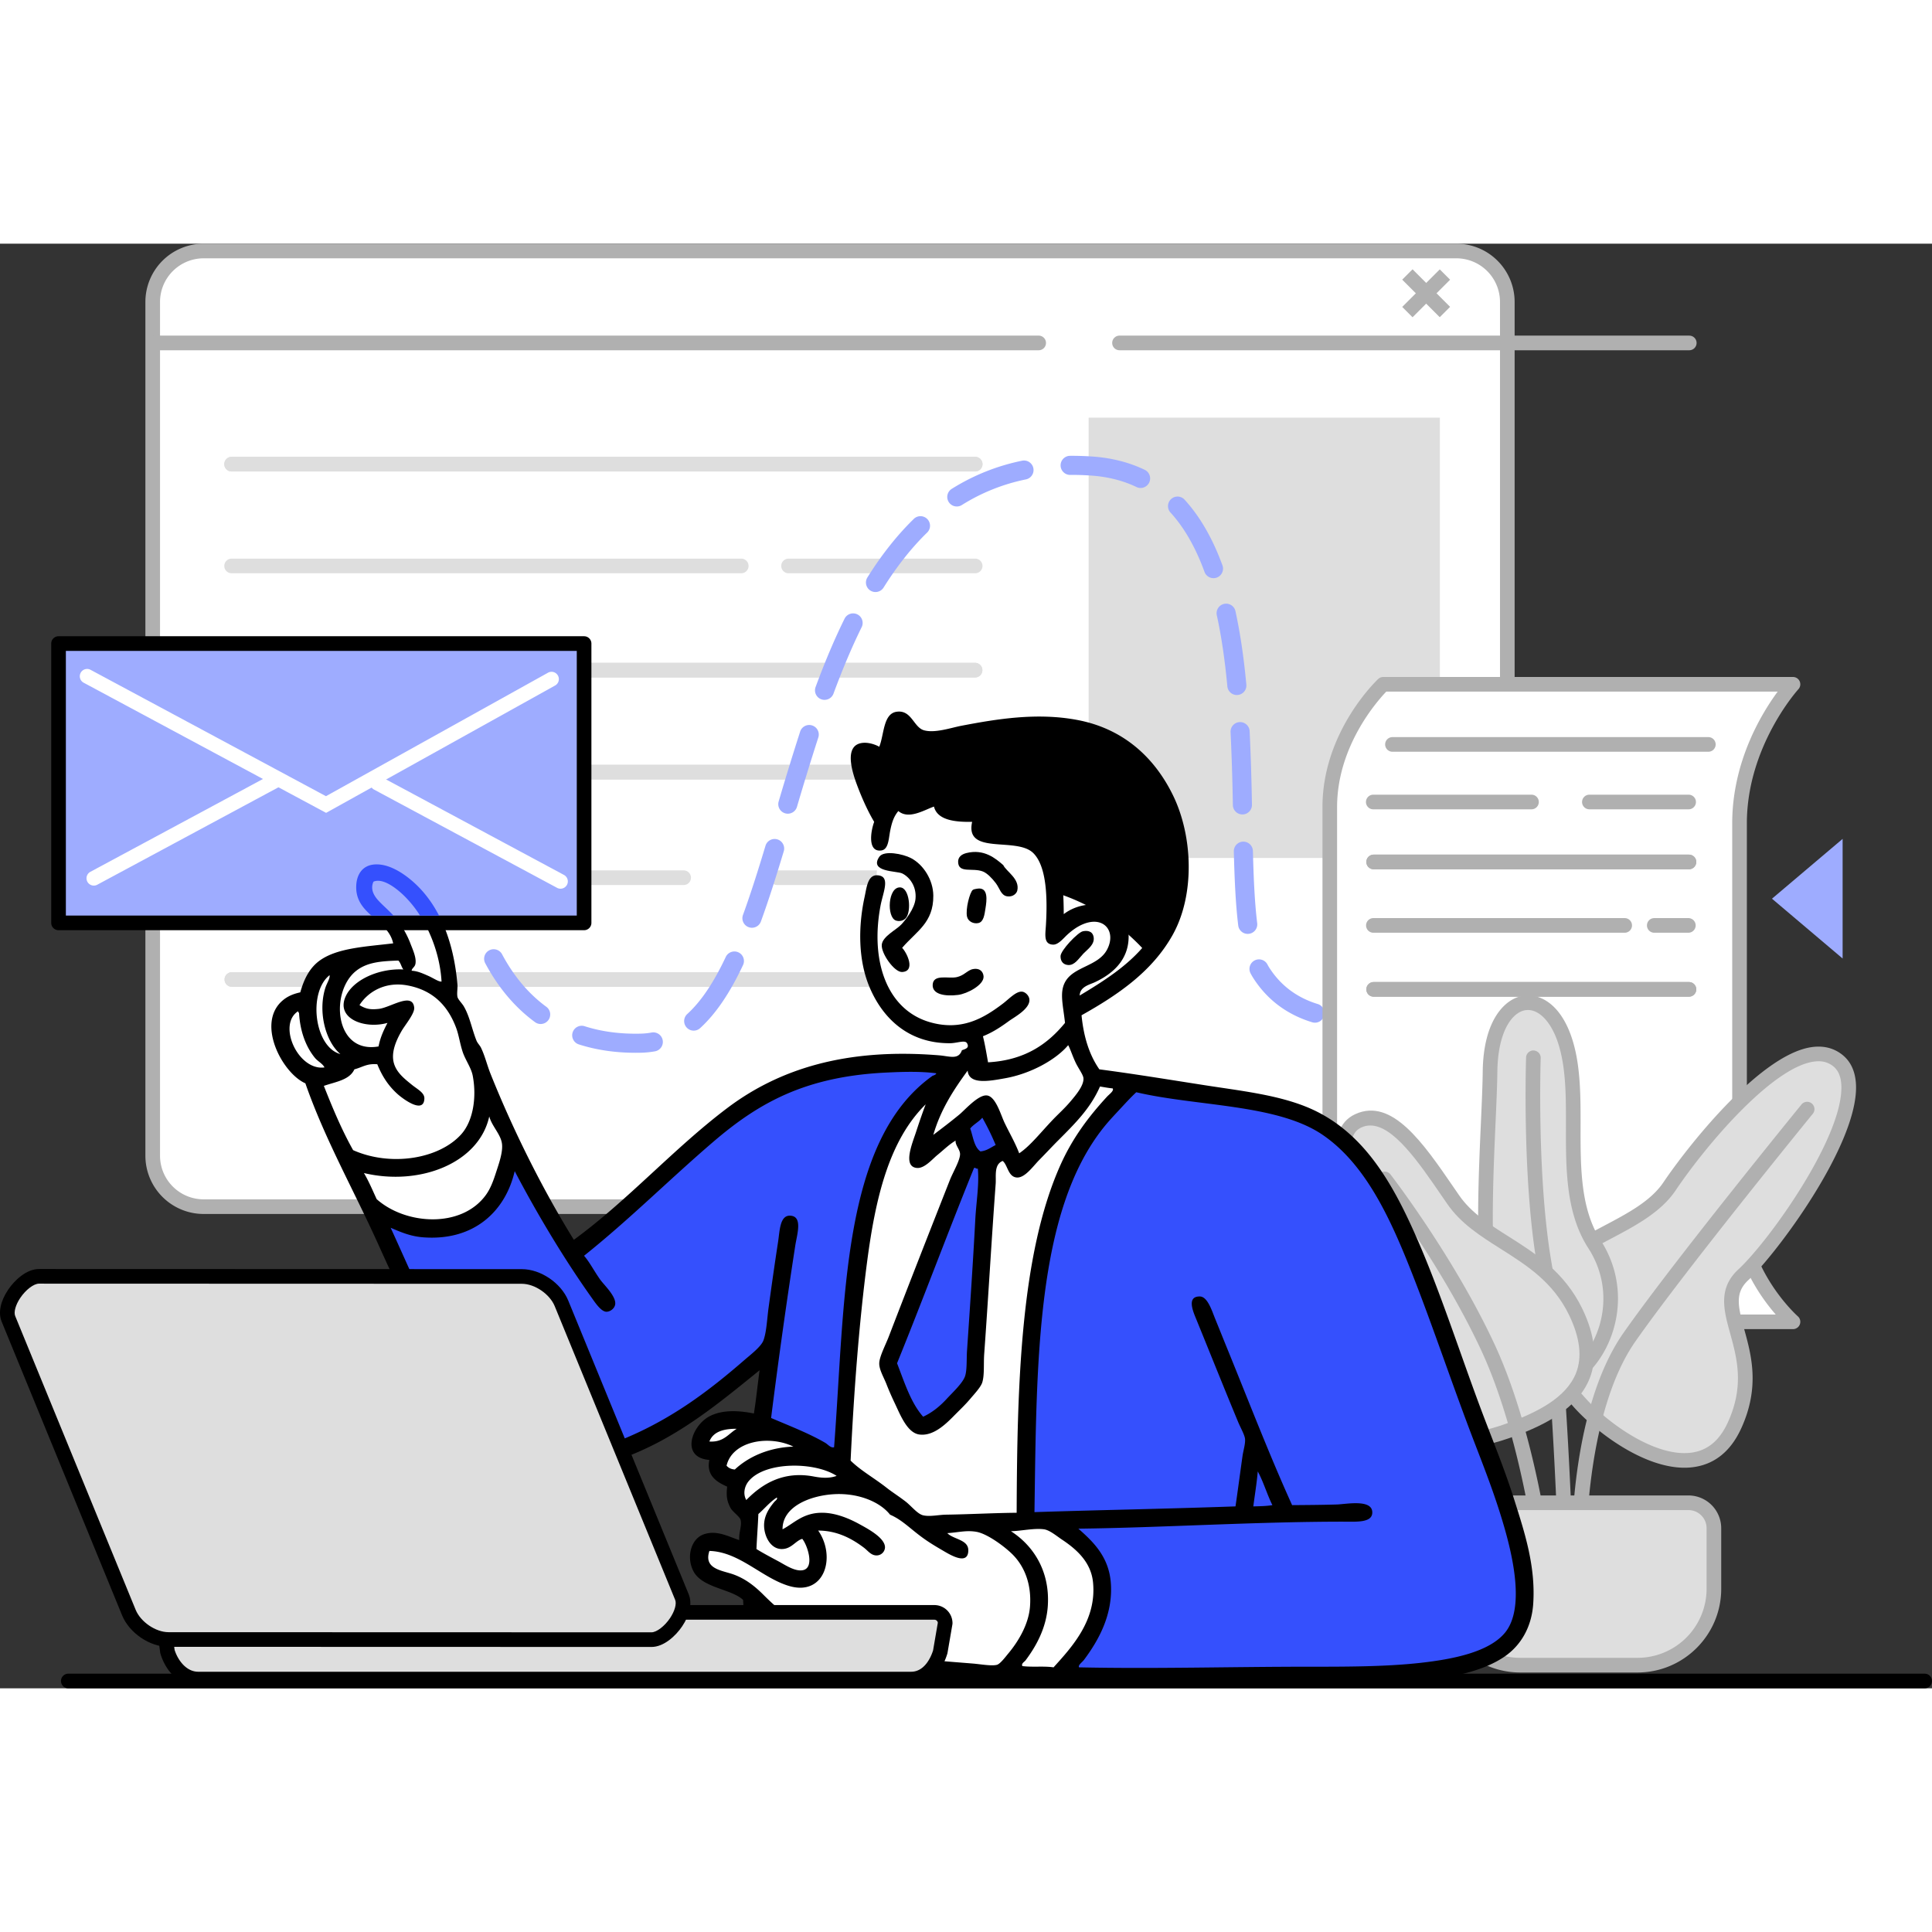 <svg preserveAspectRatio="xMidYMid meet" data-bbox="16.902 37.865 166.195 124.271" viewBox="16.902 37.865 166.195 124.271" height="200" width="200" xmlns="http://www.w3.org/2000/svg" data-type="color" role="presentation" aria-hidden="true" aria-label="">
    <rect x="16.902" y="37.865" width="166.195" height="124.271" fill="#333333" stroke="none"/>
    <g>
        <path d="M34.417 38.494h107.768a4.379 4.379 0 0 1 4.379 4.379v73.451a4.379 4.379 0 0 1-4.379 4.378H34.417a4.379 4.379 0 0 1-4.379-4.378V42.873a4.38 4.38 0 0 1 4.379-4.379z" fill="#FFFFFF" clip-rule="evenodd" fill-rule="evenodd" data-color="1"></path>
        <path d="M142.185 121.332H34.417a5.014 5.014 0 0 1-5.008-5.008V42.873a5.014 5.014 0 0 1 5.008-5.008h107.769a5.014 5.014 0 0 1 5.008 5.008v73.451a5.014 5.014 0 0 1-5.009 5.008zM34.417 39.124a3.754 3.754 0 0 0-3.749 3.749v73.451a3.754 3.754 0 0 0 3.749 3.749h107.769a3.754 3.754 0 0 0 3.749-3.749V42.873a3.754 3.754 0 0 0-3.749-3.749H34.417z" fill="#B0B0B0" data-color="2"></path>
        <path d="M100.753 57.46H36.825a.629.629 0 1 1 0-1.258h63.928a.63.63 0 1 1 0 1.258z" fill="#DEDEDE" data-color="3"></path>
        <path d="M80.666 66.216H36.825a.629.629 0 1 1 0-1.258h43.841a.629.629 0 1 1 0 1.258z" fill="#DEDEDE" data-color="3"></path>
        <path d="M100.753 75.181H36.825a.63.63 0 0 1 0-1.259h63.928a.63.63 0 1 1 0 1.259z" fill="#DEDEDE" data-color="3"></path>
        <path d="M100.753 83.954H36.825a.63.63 0 0 1 0-1.259h63.928a.63.63 0 1 1 0 1.259z" fill="#DEDEDE" data-color="3"></path>
        <path d="M100.753 93.035H83.731a.63.63 0 0 1 0-1.259h17.022a.63.63 0 1 1 0 1.259z" fill="#DEDEDE" data-color="3"></path>
        <path d="M100.753 101.791H36.825a.63.63 0 0 1 0-1.259h63.928a.63.63 0 1 1 0 1.259z" fill="#DEDEDE" data-color="3"></path>
        <path d="M100.753 57.46H36.825a.629.629 0 1 1 0-1.258h63.928a.63.63 0 1 1 0 1.258z" fill="#DEDEDE" data-color="3"></path>
        <path d="M100.753 66.216H84.771a.63.63 0 1 1 0-1.258h15.982a.63.63 0 1 1 0 1.258z" fill="#DEDEDE" data-color="3"></path>
        <path d="M100.753 75.181H36.825a.63.63 0 0 1 0-1.259h63.928a.63.63 0 1 1 0 1.259z" fill="#DEDEDE" data-color="3"></path>
        <path d="M100.753 83.954H36.825a.63.63 0 0 1 0-1.259h63.928a.63.63 0 1 1 0 1.259z" fill="#DEDEDE" data-color="3"></path>
        <path d="M75.685 93.035h-38.86a.63.63 0 0 1 0-1.259h38.86a.63.63 0 1 1 0 1.259z" fill="#DEDEDE" data-color="3"></path>
        <path d="M100.753 101.791H36.825a.63.63 0 0 1 0-1.259h63.928a.63.63 0 1 1 0 1.259z" fill="#DEDEDE" data-color="3"></path>
        <path d="M162.217 47.033h-48.986a.63.63 0 1 1 0-1.259h48.986a.629.629 0 1 1 0 1.259z" fill="#B0B0B0" data-color="2"></path>
        <path d="M106.225 47.033H30.203a.63.63 0 1 1 0-1.259h76.023a.63.63 0 1 1-.001 1.259z" fill="#B0B0B0" data-color="2"></path>
        <path d="M110.55 52.834h30.213v37.875H110.55V52.834z" fill="#DEDEDE" clip-rule="evenodd" fill-rule="evenodd" data-color="3"></path>
        <path d="M57.892 96.548a.82.82 0 0 1-.787-.59 21.1 21.1 0 0 1-.662-3.068.98.98 0 0 1-.018-.3.821.821 0 0 1 .905-.728c.192.021.649.141.74.804.128.931.333 1.883.611 2.828a.82.82 0 0 1-.789 1.054z" fill="#9EACFF" data-color="4"></path>
        <path d="M71.576 107.466c-1.75 0-3.395-.243-4.89-.724a.821.821 0 0 1 .503-1.563c1.456.468 3.07.683 4.832.64a5.94 5.94 0 0 0 .963-.101.822.822 0 0 1 .304 1.614 7.603 7.603 0 0 1-1.226.128c-.164.004-.326.006-.486.006zm4.999-1.905a.822.822 0 0 1-.554-1.428c1.183-1.079 2.266-2.685 3.313-4.911a.82.82 0 1 1 1.486.698c-1.14 2.425-2.347 4.199-3.692 5.426a.815.815 0 0 1-.553.215zm-13.165-.571a.81.81 0 0 1-.484-.159c-1.715-1.256-3.151-2.952-4.268-5.04a.821.821 0 1 1 1.447-.774c1 1.869 2.275 3.38 3.79 4.49a.82.82 0 0 1-.485 1.483zm66.607-.113a.803.803 0 0 1-.24-.036c-2.185-.668-3.897-1.96-5.088-3.84a5.09 5.09 0 0 1-.213-.372.82.82 0 1 1 1.457-.755c.046.088.093.171.142.249.975 1.539 2.382 2.599 4.181 3.148a.821.821 0 0 1-.239 1.606zm-5.785-7.639a.822.822 0 0 1-.814-.72c-.242-1.962-.328-4.323-.38-6.373a.822.822 0 0 1 .8-.842.825.825 0 0 1 .842.8c.051 2.011.135 4.321.369 6.213a.82.82 0 0 1-.817.922zm-42.646-.527a.821.821 0 0 1-.772-1.102c.738-2.028 1.423-4.246 1.937-5.951a.82.82 0 1 1 1.572.474c-.52 1.725-1.214 3.971-1.966 6.038a.82.82 0 0 1-.771.541zm42.191-9.747a.822.822 0 0 1-.821-.805 205.52 205.52 0 0 0-.197-6.278.82.82 0 1 1 1.64-.082 210 210 0 0 1 .199 6.328.821.821 0 0 1-.805.837h-.016zm-39.104-.065a.821.821 0 0 1-.788-1.055 241.165 241.165 0 0 1 1.861-6.048.822.822 0 0 1 1.561.509 233.463 233.463 0 0 0-1.848 6.005.82.82 0 0 1-.786.589zm3.158-9.792a.82.82 0 0 1-.77-1.105c.816-2.208 1.631-4.13 2.491-5.876a.82.82 0 1 1 1.473.725c-.835 1.695-1.628 3.566-2.424 5.719a.821.821 0 0 1-.77.537zm35.467-.417a.82.82 0 0 1-.816-.744c-.217-2.317-.515-4.323-.91-6.132a.821.821 0 0 1 1.604-.35c.409 1.875.717 3.945.94 6.329a.821.821 0 0 1-.818.897zm-31.085-8.858a.82.82 0 0 1-.695-1.256c1.231-1.968 2.585-3.672 4.022-5.065a.822.822 0 0 1 1.143 1.179c-1.342 1.3-2.611 2.9-3.773 4.756a.823.823 0 0 1-.697.386zm29.075-1.194a.82.82 0 0 1-.771-.54c-.771-2.115-1.763-3.842-2.951-5.132a.822.822 0 0 1 1.208-1.112c1.335 1.451 2.441 3.362 3.286 5.682a.82.82 0 0 1-.772 1.102zm-22.076-6.167a.82.82 0 0 1-.438-1.516 18.21 18.21 0 0 1 6.05-2.421.82.82 0 0 1 .33 1.608 16.564 16.564 0 0 0-5.507 2.202.803.803 0 0 1-.435.127zm15.81-1.591a.818.818 0 0 1-.355-.081c-1.152-.554-2.465-.886-3.9-.986a23.525 23.525 0 0 0-1.643-.058l-.196.001a.822.822 0 0 1-.017-1.642l.212-.001c.574 0 1.164.021 1.756.062 1.644.114 3.157.499 4.498 1.144a.822.822 0 0 1-.355 1.561z" fill="#9EACFF" data-color="4"></path>
        <path d="M134.069 105.341a.822.822 0 0 1-.035-1.642c1.655-.071 2.873-.421 2.885-.424a.82.82 0 0 1 .462 1.576c-.057.017-1.41.408-3.275.489l-.037.001z" fill="#9EACFF" data-color="4"></path>
        <path d="M135.891 75.767h35.247s-4.597 4.993-4.597 11.965v32.957c0 5.883 4.597 9.919 4.597 9.919h-35.247s-4.598-4.486-4.598-10.893V86.321c0-6.225 4.598-10.554 4.598-10.554z" fill="#FFFFFF" clip-rule="evenodd" fill-rule="evenodd" data-color="1"></path>
        <path d="M171.139 131.238h-35.247a.63.63 0 0 1-.44-.179c-.196-.191-4.788-4.747-4.788-11.343V86.322c0-6.425 4.6-10.829 4.796-11.013a.63.63 0 0 1 .432-.171h35.247a.629.629 0 0 1 .463 1.055c-.044.048-4.431 4.907-4.431 11.539v32.957c0 5.534 4.34 9.408 4.384 9.446a.63.63 0 0 1-.416 1.103zm-34.979-1.258h33.494c-1.42-1.632-3.743-4.964-3.743-9.29V87.732c0-5.319 2.539-9.476 3.912-11.335h-33.67c-.809.845-4.231 4.725-4.231 9.926v33.394c.001 5.361 3.425 9.383 4.238 10.263z" fill="#B0B0B0" data-color="2"></path>
        <path d="M162.19 91.68h-27.147a.63.63 0 0 1 0-1.259h27.147a.629.629 0 1 1 0 1.259z" fill="#B0B0B0" data-color="2"></path>
        <path d="M148.644 86.522H135.07a.63.63 0 1 1 0-1.258h13.574a.629.629 0 1 1 0 1.258z" fill="#B0B0B0" data-color="2"></path>
        <path d="M156.635 97.139H135.07a.63.63 0 1 1 0-1.259h21.565a.63.63 0 1 1 0 1.259z" fill="#B0B0B0" data-color="2"></path>
        <path d="M162.19 102.64h-27.147a.63.63 0 0 1 0-1.259h27.147a.629.629 0 1 1 0 1.259z" fill="#B0B0B0" data-color="2"></path>
        <path d="M163.832 81.57h-27.147a.629.629 0 1 1 0-1.259h27.147a.63.63 0 1 1 0 1.259z" fill="#B0B0B0" data-color="2"></path>
        <path d="M162.19 91.68h-27.147a.63.63 0 0 1 0-1.259h27.147a.629.629 0 1 1 0 1.259z" fill="#B0B0B0" data-color="2"></path>
        <path d="M162.162 86.522h-8.538a.629.629 0 1 1 0-1.258h8.538a.629.629 0 1 1 0 1.258z" fill="#B0B0B0" data-color="2"></path>
        <path d="M162.162 97.139h-2.955a.629.629 0 1 1 0-1.259h2.955a.63.63 0 0 1 0 1.259z" fill="#B0B0B0" data-color="2"></path>
        <path d="M162.19 102.64h-27.147a.63.63 0 0 1 0-1.259h27.147a.629.629 0 1 1 0 1.259z" fill="#B0B0B0" data-color="2"></path>
        <path d="m169.332 94.211 6.076 5.145v-10.29l-6.076 5.145z" fill="#9EACFF" data-color="4"></path>
        <path d="M152.639 137.396c2.737 3.147 10.517 8.554 13.464 2.134 2.948-6.419-2.36-10.079.766-12.971 3.127-2.892 11.972-15.423 8.101-18.445-3.872-3.022-12.039 7.257-14.449 10.838-2.411 3.579-8.486 4.388-11.166 8.319-2.679 3.931.547 6.978 3.284 10.125z" fill="#DEDEDE" clip-rule="evenodd" fill-rule="evenodd" data-color="3"></path>
        <path d="M161.804 143.16c-3.615 0-7.751-3.18-9.639-5.351-.216-.249-.436-.497-.655-.745-2.539-2.871-5.416-6.125-2.674-10.149 1.457-2.137 3.792-3.373 6.05-4.567 2.069-1.095 4.023-2.129 5.114-3.748 2.012-2.989 8.212-10.9 12.67-11.61 1.038-.166 1.943.046 2.689.628.749.584 1.152 1.461 1.2 2.606.214 5.113-6.873 14.588-9.261 16.797-1.156 1.07-.915 2.193-.348 4.25.608 2.208 1.364 4.956-.273 8.522-.889 1.937-2.256 3.051-4.061 3.31a5.634 5.634 0 0 1-.812.057zm11.527-34.965c-.148 0-.303.013-.464.039-3.565.567-9.144 7.091-11.824 11.07-1.267 1.882-3.454 3.039-5.569 4.158-2.123 1.123-4.317 2.284-5.599 4.164-2.19 3.214.019 5.713 2.577 8.606.222.251.443.501.662.752 1.994 2.294 6.205 5.322 9.321 4.875 1.374-.197 2.386-1.044 3.096-2.59 1.446-3.149.786-5.547.203-7.663-.548-1.989-1.065-3.868.707-5.508 2.643-2.445 9.043-11.405 8.858-15.82-.032-.77-.267-1.315-.717-1.667a1.955 1.955 0 0 0-1.251-.416z" fill="#B0B0B0" data-color="2"></path>
        <path d="M152.749 150.231a.629.629 0 0 1-.629-.626c-.003-.474-.018-11.688 4.438-18.044 4.354-6.213 15.189-19.498 15.298-19.631a.63.63 0 1 1 .976.796c-.109.133-10.915 13.383-15.242 19.558-4.227 6.03-4.211 17.201-4.21 17.313a.63.63 0 0 1-.626.633l-.005.001z" fill="#B0B0B0" data-color="2"></path>
        <path d="M147.878 135.371c4.345 3.053 10.314-5.045 6.185-11.439-3.173-4.912-.848-12.274-2.518-17.46-1.673-5.193-6.383-4.258-6.465 2.603-.083 6.857-1.831 23.044 2.798 26.296z" fill="#DEDEDE" clip-rule="evenodd" fill-rule="evenodd" data-color="3"></path>
        <path d="M149.903 136.661a4.115 4.115 0 0 1-2.387-.775c-4.089-2.873-3.588-14.175-3.222-22.428.076-1.708.141-3.182.156-4.39.053-4.425 1.914-6.273 3.491-6.511 1.385-.21 3.216.66 4.202 3.722.734 2.277.729 4.958.724 7.552-.006 3.476-.013 7.071 1.724 9.759 2.685 4.158 1.411 9.021-1.152 11.485-1.091 1.049-2.33 1.586-3.536 1.586zm-1.56-32.875c-.071 0-.143.005-.214.016-1.175.177-2.38 1.879-2.421 5.282-.015 1.228-.081 2.712-.157 4.431-.333 7.513-.837 18.866 2.688 21.342 1.306.917 2.924.661 4.327-.688 2.2-2.116 3.287-6.303.967-9.895-1.939-3.002-1.932-6.785-1.925-10.445.005-2.61.009-5.076-.663-7.163-.573-1.782-1.577-2.88-2.602-2.88z" fill="#B0B0B0" data-color="2"></path>
        <path d="M151.599 151.708a.63.63 0 0 1-.629-.611c-.005-.176-.532-17.751-1.852-25.416-1.282-7.441-.943-17.705-.939-17.807a.63.63 0 0 1 .628-.608c.37.013.642.304.629.651-.003.101-.337 10.238.922 17.55 1.336 7.754 1.865 25.416 1.87 25.594a.63.63 0 0 1-.611.647h-.018z" fill="#B0B0B0" data-color="2"></path>
        <path d="M133.756 113.314c2.853-1.296 5.583 3.063 8.156 6.787 2.572 3.723 7.977 4.367 10.535 9.655 2.943 6.085-1.467 8.576-5.335 10.048-6.041 2.299-9.189.645-10.837-4.05-1.648-4.696 1.604-7.102-.602-11.22-2.207-4.118-4.77-9.925-1.917-11.22z" fill="#DEDEDE" clip-rule="evenodd" fill-rule="evenodd" data-color="3"></path>
        <path d="M142.399 141.46c-1.06 0-2.005-.196-2.846-.587-1.727-.802-2.994-2.409-3.873-4.911-.848-2.416-.48-4.294-.156-5.952.34-1.737.633-3.236-.407-5.18-2.723-5.083-3.721-8.514-3.053-10.488.253-.747.735-1.286 1.432-1.602 3.147-1.43 5.834 2.485 8.431 6.271l.503.731c1.034 1.497 2.602 2.488 4.262 3.538 2.244 1.419 4.787 3.027 6.322 6.201 1.099 2.273 1.311 4.292.631 6.003-1.04 2.618-3.918 3.998-6.309 4.908-1.873.713-3.509 1.068-4.937 1.068zm-7.62-27.74c-.258 0-.512.053-.763.167-.378.171-.619.444-.759.859-.373 1.102-.161 3.644 2.97 9.49 1.253 2.339.887 4.208.533 6.016-.308 1.573-.627 3.2.108 5.293.76 2.165 1.812 3.535 3.215 4.187 1.65.766 3.876.598 6.804-.516 2.15-.818 4.728-2.034 5.587-4.196.544-1.37.344-3.048-.595-4.99-1.378-2.85-3.658-4.291-5.862-5.685-1.771-1.12-3.445-2.178-4.625-3.887l-.505-.735c-1.943-2.834-4.117-6.003-6.108-6.003z" fill="#B0B0B0" data-color="2"></path>
        <path d="M149.683 151.599a.63.63 0 0 1-.624-.555c-.013-.105-1.293-10.608-4.762-18.034-3.481-7.453-8.741-14.262-8.794-14.33a.63.63 0 0 1 .994-.772c.054.069 5.397 6.985 8.94 14.569 3.555 7.612 4.819 17.98 4.871 18.418a.629.629 0 0 1-.625.704z" fill="#B0B0B0" data-color="2"></path>
        <path d="M143.296 146.174h18.851c1.209 0 2.189.98 2.189 2.189v5.212a6.568 6.568 0 0 1-6.567 6.568h-10.094a6.568 6.568 0 0 1-6.568-6.568v-5.212a2.189 2.189 0 0 1 2.189-2.189z" fill="#DEDEDE" clip-rule="evenodd" fill-rule="evenodd" data-color="3"></path>
        <path d="M157.768 160.773h-10.094c-3.969 0-7.198-3.229-7.198-7.197v-5.212a2.822 2.822 0 0 1 2.819-2.819h18.852a2.821 2.821 0 0 1 2.818 2.819v5.212c0 3.968-3.228 7.197-7.197 7.197zm-14.472-13.969c-.86 0-1.56.7-1.56 1.56v5.212a5.945 5.945 0 0 0 5.939 5.938h10.094a5.945 5.945 0 0 0 5.938-5.938v-5.212c0-.86-.7-1.56-1.559-1.56h-18.852z" fill="#B0B0B0" data-color="2"></path>
        <path fill="#B0B0B0" d="m140.753 40.075.89.89-3.229 3.23-.89-.89 3.23-3.23z" data-color="2"></path>
        <path fill="#B0B0B0" d="m138.413 40.07 3.229 3.23-.89.89-3.23-3.23.89-.89z" data-color="2"></path>
        <path d="M51.384 98.809s-.79-2.196-1.642-3.284c-.852-1.088-2.394-2.69-1.15-3.448 1.244-.757 2.765-.197 4.488 2.244 3.403 4.821 2.189 8.21 2.189 8.21s.761.161 1.478 2.189 1.095 3.01 1.095 3.01 1.635 6.312 3.886 10.125c2.251 3.814 4.105 6.623 4.105 6.623s8.733-7.593 11.987-9.962c3.254-2.368 8.92-6.597 13.464-6.403 4.545.194 7.225.712 7.225.712l2.244-1.478-.274-1.368s-4.571 1.333-7.06-2.846c-2.49-4.179-1.15-10.29-1.15-10.29l.274-4.487s-.785-2.76-1.259-3.941c-.473-1.182-.974-3.449 0-2.956.974.494 1.642.876 1.642.876s.401-3.896 1.259-3.503c.857.393.555 1.616 2.627 1.477 2.072-.139 13.81-2.973 17.569 1.423 3.759 4.396 4.558 9.779 3.667 12.862-1.877 6.499-8.483 8.538-8.483 8.538s-.874 1.677-.219 3.449c.655 1.772 1.861 3.284 1.861 3.284s12.169.204 17.35 2.901c5.181 2.696 9.645 11.667 12.971 20.689 3.327 9.021 6.853 17.898 6.732 20.196-.121 2.299-1.144 5.635-7.279 6.568-8.289 1.259-41.651.492-41.651.492s-12.15-1.484-14.996-3.667c-2.847-2.182-2.155-2.658-3.503-3.339-1.349-.68-4.145-1.542-3.776-3.338.368-1.797 2.311-.753 3.503.054 1.192.807.548.11.548.11l.218-3.503s-1.287-.825-1.313-1.423c-.026-.597.165-1.587.165-1.587s-1.316.035-1.533-.657c-.216-.692.328-1.642.328-1.642s-2.117.682-1.915-.493c.201-1.174.241-2.527 1.697-2.463 1.455.064 3.886.437 3.886.437l.109-5.746s-8.479 7.628-14.942 9.359c-6.463 1.731-11.282-4.376-16.365-16.091-5.084-11.716-7.772-16.42-7.772-16.42s-3.694-4.462-2.518-6.13c1.176-1.668 1.697-.821 1.697-.821s-.158-2.543 1.915-3.394c2.074-.849 3.667-1.04 3.667-1.04l2.954-.108z" fill="#FFFFFF" clip-rule="evenodd" fill-rule="evenodd" data-color="1"></path>
        <path d="M107.594 93.665s2.593.7 4.871 2.408c2.278 1.708 3.284 3.065 3.284 3.065s5.611-7.705.82-14.997c-4.79-7.291-11.608-4.785-13.409-4.652-1.8.133-5.86 1.593-6.841 1.149-.981-.443-1.224-1.514-1.915-1.313-.691.201-.931 3.119-.931 3.119l-2.08-.657s-.27 1.113.164 2.627a18.073 18.073 0 0 0 1.149 2.901l1.915-1.806.383 1.04 2.791-1.259.383 1.313 3.667.219-.547 1.752s4.112-.668 5.145 1.259c1.035 1.926 1.151 3.832 1.151 3.832z" clip-rule="evenodd" fill-rule="evenodd"></path>
        <path d="m99.221 114.025 2.901-2.189 1.368 4.05-1.478 1.04-1.259 18.554-2.189 3.175-2.627.93-2.792-5.418 7.061-17.679-.985-2.463z" fill="#3550FD" clip-rule="evenodd" fill-rule="evenodd" data-color="5"></path>
        <path d="M89.478 142.322s.395-17.735 2.463-23.809c2.068-6.074 6.951-9.688 6.951-9.688s-11.162-2.061-16.912 2.354c-5.751 4.414-15.325 13.3-15.325 13.3s-2.967-3.656-3.832-4.981c-.864-1.325-1.915-3.777-1.915-3.777s-.808 5.591-3.941 6.459c-3.133.868-8.1-1.478-8.1-1.478s2.986 6.069 4.981 10.563c1.994 4.494 8.489 11.543 12.698 11.22 4.209-.322 16.474-9.304 16.474-9.304l-.547 5.692 7.005 3.449z" fill="#3550FD" clip-rule="evenodd" fill-rule="evenodd" data-color="5"></path>
        <path d="M104.967 147.303s-.014-16.241 1.532-23.7c1.886-9.1 7.936-13.245 7.936-13.245s16.444 1.132 18.937 5.035c2.494 3.904 6.287 14.434 9.797 21.51 3.511 7.076 6.286 16.275 4.707 19.704-1.579 3.429-5.515 3.729-8.374 4.105-2.86.376-31.416.328-31.416.328s4.779-4.997 3.667-8.209c-1.111-3.213-3.886-4.871-3.886-4.871l-2.956-.109.056-.548z" fill="#3550FD" clip-rule="evenodd" fill-rule="evenodd" data-color="5"></path>
        <path d="M109.939 104.239c.181 1.88.685 3.438 1.532 4.651 3.061.402 6.011.89 9.084 1.368 3.035.472 6.039.803 8.592 1.806 4.83 1.898 7.418 6.318 9.577 11.219 2.104 4.775 3.805 10.163 5.691 15.159.913 2.418 1.948 4.927 2.791 7.607.822 2.612 1.805 5.556 1.587 8.811-.139 2.071-1.111 3.616-2.463 4.543-3.397 2.329-9.859 2.353-15.706 2.353-5.861 0-12.007.11-17.896.11-5.957 0-11.873-.266-17.183-.821-2.789-.292-5.323-.621-7.552-1.478-2.2-.847-3.92-2.024-5.527-3.448.053.68.174 1.649.273 2.736.075.826.442 2.306-.602 2.298-1.102-.253-.887-1.888-.985-3.01-.108-1.23-.272-2.517-.328-3.612-.996-.95-3.511-1.019-4.269-2.463-.63-1.201-.222-2.786.876-3.175 1.127-.399 2.158.206 3.065.493-.054-.67.249-1.254.109-1.751-.08-.284-.699-.689-.876-1.04-.285-.566-.37-.968-.274-1.807-.867-.383-1.818-.939-1.533-2.298-2.519-.198-1.531-2.977.055-3.776 1.157-.583 2.607-.453 3.776-.219.197-1.208.319-2.49.492-3.721-3.694 2.986-7.375 6.094-12.368 7.771-2.701.907-6.068 1.06-8.373-.219-2.124-1.179-3.63-3.046-5.035-5.09-2.744-3.991-4.907-8.593-7.005-13.244-2.126-4.714-4.612-9.072-6.293-13.9-1.957-.849-4.265-5.131-1.97-7.114.397-.343.868-.567 1.532-.711.337-1.205.841-2.171 1.751-2.792 1.531-1.043 3.926-1.141 6.239-1.423-.441-2.089-3.345-2.459-3.174-5.035.062-.927.546-1.663 1.533-1.751 1.23-.111 2.49.74 3.284 1.423 2.268 1.954 3.561 5.078 3.886 8.92.026.307-.061.73 0 1.04.044.227.386.547.547.821.514.876.701 1.982 1.094 2.955.089.22.284.398.383.602.34.696.529 1.514.821 2.243 1.975 4.937 4.521 10.014 7.169 14.284 4.687-3.431 8.587-7.854 13.189-11.328 4.432-3.345 10.188-5.196 18.224-4.542.916.074 1.673.418 1.97-.438.311-.109.666-.198.438-.602-.174-.307-.843-.002-1.477 0-3.73.012-5.899-2.349-6.95-4.925-.902-2.21-.962-5.009-.383-7.661.178-.817.266-1.902 1.094-1.861 1.177.058.497 1.435.274 2.627-.902 4.804.577 8.96 4.269 10.015 2.732.78 4.634-.374 6.239-1.587.556-.42 1.174-1.116 1.697-1.04.259.037.57.331.602.657.08.81-1.303 1.534-1.751 1.86-.682.498-1.401.981-2.244 1.314.178.716.305 1.483.438 2.243 3.159-.179 5.119-1.558 6.622-3.393-.167-1.528-.482-2.599 0-3.502.723-1.356 2.841-1.349 3.612-2.791.827-1.548-.25-2.959-2.079-2.189-.468.197-.906.505-1.313.876-.363.329-.794.898-1.259.875-.829-.039-.649-.881-.602-1.696.125-2.16.101-5.011-1.094-6.184-1.455-1.428-5.904.231-5.254-2.682-1.357.023-2.987-.098-3.284-1.313-.842.291-2.173 1.144-3.065.383-.372.449-.558.944-.711 1.751-.131.688-.139 1.563-.766 1.642-1.162.146-.921-1.589-.602-2.463-.476-.795-.999-1.891-1.477-3.174-.37-.994-1.022-2.991.055-3.503.575-.273 1.383-.051 1.861.218.419-1.04.333-2.834 1.478-3.009 1.294-.199 1.469 1.326 2.353 1.587.938.277 2.344-.214 3.229-.383 3.056-.584 6.533-1.161 10.015-.492 3.975.763 6.637 3.266 8.209 6.512 1.689 3.49 1.886 8.523-.055 11.985-1.753 3.123-4.649 5.114-7.829 6.898zM93.193 83.06c-.687.057-.923-.534-1.587-.657.286 1.247.781 2.284 1.204 3.393.433-.204.864-1.134 1.642-1.094.456.023.628.375.931.712.801-.268 2.331-1.236 3.064-.437.219.237.159.608.384.93 1.094.655 3.623-.723 3.721.711.04.579-.455.749-.547 1.314 1.969.163 3.637.192 4.706 1.149 1.471 1.316 1.682 3.651 1.697 6.457 2.064-1.578 5.573-.879 5.582 1.915.007 2.121-1.51 3.291-2.901 3.94-.477.223-1.281.382-1.313 1.149 4.155-2.497 8.268-5.226 7.881-12.04-.314-5.522-4.26-10.114-9.96-10.398-1.96-.097-3.757.071-5.473.328-1.576.236-3.166.771-4.925.875-1.566.093-2.25-.576-2.955-1.204-.442.953-.049 2.865-1.151 2.957zM51.601 93.896c-.599-.569-1.764-1.498-2.572-1.15-.311.677.086 1.263.438 1.642.598.644 1.409 1.236 2.025 2.244.252.412.511.894.711 1.423.19.502.533 1.219.438 1.751-.055.307-.308.367-.328.602.517.025.991.249 1.423.438.446.195.895.52 1.149.492-.165-2.885-1.523-5.771-3.284-7.442zm-4.05 6.512c-2.28 1.781-1.895 7.185 1.916 6.512.147-.783.449-1.412.766-2.025-1.976.557-4.432-.373-3.612-2.244.65-1.482 2.908-2.463 4.98-2.353-.18-.221-.224-.578-.438-.766-1.444.051-2.652.127-3.612.876zm-1.368 7.169c-1.244-1.046-1.941-3.549-1.313-5.636.143-.477.434-.855.383-1.15-1.861 1.459-1.33 6.176.93 6.786zm1.095 8.264c3.217 1.432 7.381.777 9.304-1.368 1.003-1.12 1.346-3.139.985-5.035-.131-.688-.652-1.383-.875-2.079-.238-.741-.319-1.409-.547-2.025-.71-1.918-2.007-3.265-4.214-3.667-1.884-.343-3.371.541-4.105 1.697.571.352.981.396 1.642.328 1.018-.105 2.925-1.496 3.065-.109.051.506-.796 1.501-1.095 2.025-.346.607-.827 1.56-.711 2.462.128.992.934 1.601 1.587 2.134.504.412 1.114.695 1.094 1.204-.054 1.396-1.916-.039-2.299-.383-.844-.757-1.363-1.612-1.751-2.573-.914-.073-1.247.246-1.97.438-.421.929-1.629 1.071-2.627 1.423.758 1.924 1.551 3.812 2.517 5.528zm-2.463-7.115c-.15-.321-.577-.523-.821-.821-.768-.939-1.281-2.261-1.368-3.885-.033-.003-.065-.008-.055-.054-.003-.033-.008-.065-.055-.055-1.763 1.186.053 5.124 2.299 4.815zm62.716 4.433c.427-.444.968-.927 1.478-1.533.427-.508 1.138-1.337 1.094-1.97-.02-.298-.417-.819-.657-1.313-.278-.575-.484-1.238-.657-1.532-1.055 1.257-3.223 2.453-5.418 2.845-1.31.234-3.127.595-3.229-.657-1.193 1.635-2.319 3.336-2.955 5.528.752-.571 1.429-1.081 2.244-1.751.461-.38 1.616-1.707 2.353-1.642.774.068 1.211 1.686 1.533 2.353.466.969.907 1.702 1.259 2.627.972-.657 1.831-1.784 2.955-2.955zm-14.338-3.994c-7.015.326-11.027 2.611-14.94 5.965-3.737 3.203-7.212 6.684-11.109 9.796.487.561.801 1.213 1.368 2.025.33.473 1.386 1.439 1.313 2.134-.037.363-.43.667-.766.657-.461-.013-.992-.83-1.259-1.204-2.417-3.396-4.758-7.334-6.622-10.891-.787 3.426-3.484 6.03-7.88 5.692-1.077-.083-1.907-.44-2.791-.821 1.691 3.689 3.037 6.947 5.089 10.507 1.764 3.059 3.967 6.96 7.279 8.318 2.655 1.089 5.857.119 8.044-.821 3.893-1.672 6.958-3.966 10.015-6.622.521-.452 1.44-1.15 1.642-1.696.27-.732.309-1.848.438-2.791.28-2.042.507-3.64.821-5.691.144-.938.145-2.282 1.04-2.244 1.107.047.586 1.613.438 2.573a528.436 528.436 0 0 0-2.079 14.83c1.546.662 3.272 1.327 4.652 2.134.246.144.47.462.766.383.964-12.518.591-26.37 8.483-31.96.101-.012.466-.206.219-.219-1.352-.168-2.842-.116-4.161-.054zm-1.697 16.253c-.709 5.406-1.152 11.417-1.423 17.129.878.868 2.028 1.493 3.119 2.353.43.34.992.694 1.587 1.149.516.395 1.036 1.087 1.533 1.204.578.136 1.331-.045 1.97-.055 2.089-.032 4.015-.143 6.075-.164.044-11.025.33-22.259 3.776-29.935 1.047-2.332 2.431-4.155 3.995-5.855.2-.217.616-.499.493-.712-.38-.039-.733-.106-1.094-.164-.82 1.86-2.058 3.098-3.612 4.652-.5.5-1.013 1.056-1.642 1.696-.518.529-1.22 1.54-1.915 1.478-.746-.067-.771-1.088-1.204-1.423-.763.304-.552 1.289-.602 1.97-.363 4.906-.633 9.759-.985 14.612-.063.865.03 1.82-.165 2.462-.122.406-.682 1-1.039 1.423-.402.475-.818.873-1.204 1.259-.701.701-1.857 1.984-3.174 1.806-1.063-.143-1.663-1.756-2.134-2.737a24.404 24.404 0 0 1-.712-1.642c-.234-.582-.615-1.212-.602-1.751.014-.578.537-1.561.821-2.298 1.754-4.561 3.465-8.924 5.254-13.463.266-.676.885-1.697.876-2.244-.008-.395-.426-.763-.383-1.149-.582.351-.989.769-1.588 1.258-.417.342-1.098 1.16-1.751 1.095-1.244-.124-.369-2.146-.055-3.119.319-.985.671-1.97.821-2.353-3.161 3.108-4.323 8.086-5.036 13.518zm21.672-13.025c-.462.495-.895.956-1.314 1.477-5.802 7.241-5.78 20.093-5.965 33.109 5.743-.186 11.57-.287 17.294-.493.217-1.497.403-2.915.602-4.323.067-.48.258-1.065.219-1.477-.033-.351-.398-.985-.602-1.478-1.265-3.05-2.383-5.849-3.612-8.865-.239-.587-.843-1.933.328-1.915.666.01 1.039 1.244 1.314 1.915.358.878.661 1.638.93 2.299 1.898 4.645 3.706 9.358 5.691 13.736 1.305-.011 2.388-.015 3.831-.055.806-.022 3.102-.498 3.065.711-.027.878-1.384.766-2.517.766-7.566 0-15.627.517-22.766.602 1.248 1.102 2.617 2.392 2.791 4.652.217 2.814-1.157 5.089-2.298 6.622-.174.233-.536.46-.438.656 6.501.139 13.025-.054 19.701-.054 3.143 0 6.598.007 9.632-.328 2.798-.31 5.962-.923 7.334-2.627 1.684-2.094.645-6.537-.11-9.139-.765-2.635-1.681-4.961-2.572-7.279-1.861-4.841-3.481-9.741-5.308-14.393-1.847-4.7-3.982-9.432-7.716-11.985-3.892-2.662-10.792-2.439-16.035-3.667-.519.484-1.025 1.046-1.479 1.533zm-64.96 5.418c.415.697.743 1.482 1.095 2.244 2.5 2.227 7.329 2.533 9.413-.384.395-.554.636-1.226.875-1.97.216-.672.585-1.687.492-2.408-.104-.82-.868-1.504-1.094-2.353-.883 4.024-5.983 6.012-10.781 4.871zm52.154-3.831c.251.698.323 1.574.876 1.97.568-.053.893-.348 1.313-.548a20.86 20.86 0 0 0-1.149-2.353c-.296.362-.749.566-1.04.931zm-6.294 20.194c.64 1.641 1.175 3.386 2.244 4.597.725-.329 1.404-.854 2.025-1.532.462-.504 1.396-1.363 1.587-1.97.175-.555.114-1.458.164-2.189.256-3.756.517-7.614.711-11.273.082-1.535.345-3 .219-4.378-.167.039-.161-.095-.328-.055-2.255 5.551-4.366 11.248-6.622 16.8zm-16.144 6.731c1.23.081 1.632-.667 2.353-1.094-1.16-.012-2.033.264-2.353 1.094zm1.478 2.08c.162.186.388.306.712.328 1.091-1.025 2.818-1.888 5.035-1.97-2.099-1.021-5.248-.487-5.747 1.642zm1.916 1.313c-.354.418-.534 1.079-.219 1.642 1.322-1.355 3.152-2.528 5.801-2.025.59.112 1.312.191 1.97-.054-1.856-1.211-6.112-1.267-7.552.437zm43.397 2.189c.569-.015 1.143-.024 1.642-.109-.462-.924-.768-2.004-1.259-2.9-.089 1.041-.256 2.005-.383 3.009zm-24.517 3.776c-.006 1.324-1.51.42-2.134.055-.564-.33-.972-.571-1.423-.876-1.358-.917-2.013-1.74-3.174-2.244-.91-1.152-2.857-1.917-4.98-1.751-2.016.157-4.29 1.107-4.268 3.01.988-.513 1.762-1.442 3.448-1.423 1.188.014 2.367.54 3.174.985.677.374 2.236 1.188 2.189 2.025a.722.722 0 0 1-.656.657c-.518.044-.79-.384-1.149-.657-1.066-.81-2.339-1.474-3.94-1.478 1.555 2.237.575 5.685-2.518 4.762-2.336-.698-4.263-2.939-6.84-3.01-.525 1.573 1.112 1.672 2.079 2.025 1.002.365 1.793.972 2.572 1.751 1.449 1.449 3.064 2.733 5.035 3.667 3.263 1.546 8.481 1.882 12.97 2.244.639.051 1.624.234 2.079.109.285-.078.742-.694.985-.985.851-1.02 1.75-2.502 1.86-4.05.141-1.958-.51-3.42-1.423-4.378-.641-.673-2.207-1.851-3.174-2.025-.881-.158-1.582.055-2.518.11.52.545 1.81.546 1.806 1.477zm-18.06-3.119c-.041 1.017-.121 1.996-.164 3.01.46.29 1.128.65 1.86 1.04.582.309 1.498.953 2.189.766.966-.262.318-2.178-.11-2.682-.586.165-.946.904-1.806.876-.964-.032-1.493-1.172-1.477-2.079.015-.872.51-1.523.875-1.97.09-.109.316-.234.219-.383-.606.395-1.051.954-1.586 1.422zm28.786 5.855c-.182-1.766-1.479-2.866-2.682-3.666-.44-.293-1.041-.806-1.532-.876-.839-.118-1.96.147-2.846.164 1.878 1.203 3.363 3.373 3.174 6.403-.122 1.96-1.052 3.554-1.915 4.706-.097.13-.395.278-.273.493.82.111 1.877-.017 2.681.109 1.573-1.743 3.731-4.063 3.393-7.333z" clip-rule="evenodd" fill-rule="evenodd"></path>
        <path d="M103.207 91.324c.255.549 1.438 1.174 1.204 2.189-.056.244-.372.572-.876.493-.536-.085-.625-.681-.985-1.149-.298-.39-.721-.837-1.094-.985-.885-.351-2.105.193-2.134-.82-.012-.429.3-.663.712-.767 1.516-.381 2.508.459 3.173 1.039z" clip-rule="evenodd" fill-rule="evenodd"></path>
        <path d="M94.506 98.438c.429.444 1.172 2.018 0 2.079-.666.035-1.827-1.608-1.751-2.353.074-.721 1.263-1.277 1.697-1.751.338-.369 1.123-1.338 1.204-2.189.104-1.087-.53-1.891-1.149-2.189-.458-.22-2.858-.103-1.97-1.423.396-.588 2.039-.256 2.736.11 1.064.558 1.905 1.87 1.915 3.229.017 2.334-1.434 3.038-2.682 4.487z" clip-rule="evenodd" fill-rule="evenodd"></path>
        <path d="M94.835 95.866c-.201.248-.582.326-.876.219-.793-.288-.687-2.902.383-2.846.799.042.977 2.029.493 2.627z" clip-rule="evenodd" fill-rule="evenodd"></path>
        <path d="M100.964 93.349c.994-.165.815 1.046.711 1.696-.083.523-.15 1.151-.602 1.259-.411.098-.89-.126-.985-.547-.144-.641.239-2.097.493-2.299.074-.059.231-.084.383-.109z" clip-rule="evenodd" fill-rule="evenodd"></path>
        <path d="M110.048 97.015c.3-.068.829-.079.93.493.114.648-.538 1.067-.876 1.423-.424.447-.754 1.019-1.313.985-.391-.023-.668-.286-.657-.766.013-.502 1.477-2.035 1.916-2.135z" clip-rule="evenodd" fill-rule="evenodd"></path>
        <path d="M100.471 100.299c.664-.194 1.017.166 1.04.602.038.733-1.414 1.489-2.189 1.587-1.078.137-2.234-.022-2.189-.875.05-.955 1.373-.491 2.08-.657.593-.139.795-.474 1.258-.657z" clip-rule="evenodd" fill-rule="evenodd"></path>
        <path d="M31.91 155.603h65.369c.513 0 .928.416.928.929l-.427 2.487c-.38 1.261-1.25 2.321-2.506 2.321H33.951c-1.256 0-2.245-1.057-2.646-2.368l-.323-2.44c0-.513.415-.929.928-.929z" fill="#DEDEDE" clip-rule="evenodd" fill-rule="evenodd" data-color="3"></path>
        <path d="M95.274 161.97H33.951c-1.45 0-2.725-1.104-3.248-2.813a.587.587 0 0 1-.022-.101l-.323-2.44c-.005-.942.694-1.641 1.553-1.641H97.28a1.56 1.56 0 0 1 1.558 1.558.623.623 0 0 1-.009.106l-.427 2.487c-.533 1.783-1.725 2.844-3.128 2.844zm-63.352-3.134c.303.941 1.041 1.875 2.029 1.875h61.324c1.211 0 1.744-1.362 1.893-1.838l.408-2.379a.298.298 0 0 0-.296-.26H31.91a.3.3 0 0 0-.298.269l.31 2.333z"></path>
        <path d="m20.256 126.696 41.542.012c1.356.001 2.881 1.037 3.405 2.315l10.361 25.266c.524 1.278-1.268 3.66-2.624 3.659l-41.547-.012c-1.356 0-2.881-1.037-3.405-2.316l-10.363-25.274c-.524-1.279 1.275-3.651 2.631-3.65z" fill="#DEDEDE" clip-rule="evenodd" fill-rule="evenodd" data-color="3"></path>
        <path d="m72.941 158.578-41.548-.012c-1.614 0-3.365-1.19-3.987-2.707l-10.363-25.274c-.308-.751-.105-1.748.557-2.734.553-.823 1.58-1.785 2.656-1.785l41.543.012c1.614.001 3.365 1.189 3.987 2.706l10.361 25.266c.309.754.105 1.756-.561 2.748-.551.822-1.574 1.78-2.645 1.78zm-52.686-31.253c-.448 0-1.141.528-1.61 1.227-.399.594-.575 1.219-.437 1.555l10.363 25.274c.428 1.044 1.72 1.925 2.823 1.926l41.547.012c.445 0 1.132-.525 1.6-1.222.403-.6.58-1.231.441-1.569L64.62 129.262c-.428-1.043-1.72-1.924-2.823-1.924l-41.542-.013z"></path>
        <path d="M42.936 141.851c-2.268.03-3.319 1.66-2.349 3.643s3.596 3.565 5.863 3.535c2.268-.03 3.319-1.661 2.349-3.643-.97-1.982-3.595-3.565-5.863-3.535z" fill="#DEDEDE" clip-rule="evenodd" fill-rule="evenodd" data-color="3"></path>
        <path d="M182.468 162.135H22.814a.63.63 0 1 1 0-1.258h159.655a.629.629 0 1 1-.001 1.258z"></path>
        <path d="M21.938 72.264h45.209v24.027H21.938V72.264z" fill="#9EACFF" clip-rule="evenodd" fill-rule="evenodd" data-color="4"></path>
        <path d="M67.147 96.921H21.938a.629.629 0 0 1-.629-.629V72.264a.63.63 0 0 1 .629-.63h45.209a.63.63 0 0 1 .629.63v24.027a.63.63 0 0 1-.629.63zm-44.579-1.259h43.95V72.894h-43.95v22.768z"></path>
        <path d="M24.973 93.084a.63.63 0 0 1-.299-1.184l15.762-8.477a.63.63 0 0 1 .597 1.109L25.27 93.009a.62.62 0 0 1-.297.075z" fill="#FFFFFF" data-color="1"></path>
        <path d="m44.954 86.827-20.882-11.21a.63.63 0 0 1 .595-1.109l20.275 10.885 19.074-10.607a.63.63 0 1 1 .612 1.1L44.954 86.827z" fill="#FFFFFF" data-color="1"></path>
        <path d="M48.848 95.665h1.904c-.445-.484-.907-.87-1.285-1.277-.352-.379-.748-.964-.438-1.642.808-.349 1.973.58 2.572 1.15a9.431 9.431 0 0 1 1.435 1.769h1.634c-.604-1.168-1.371-2.17-2.303-2.973-.793-.683-2.054-1.534-3.284-1.423-.986.089-1.471.824-1.533 1.751-.081 1.253.563 1.984 1.298 2.645z" fill="#3550FD" clip-rule="evenodd" fill-rule="evenodd" data-color="5"></path>
        <path d="M65.12 93.352a.62.62 0 0 1-.297-.075l-15.769-8.465a.63.63 0 0 1 .595-1.109l15.769 8.465a.63.63 0 0 1-.298 1.184z" fill="#FFFFFF" data-color="1"></path>
    </g>
</svg>